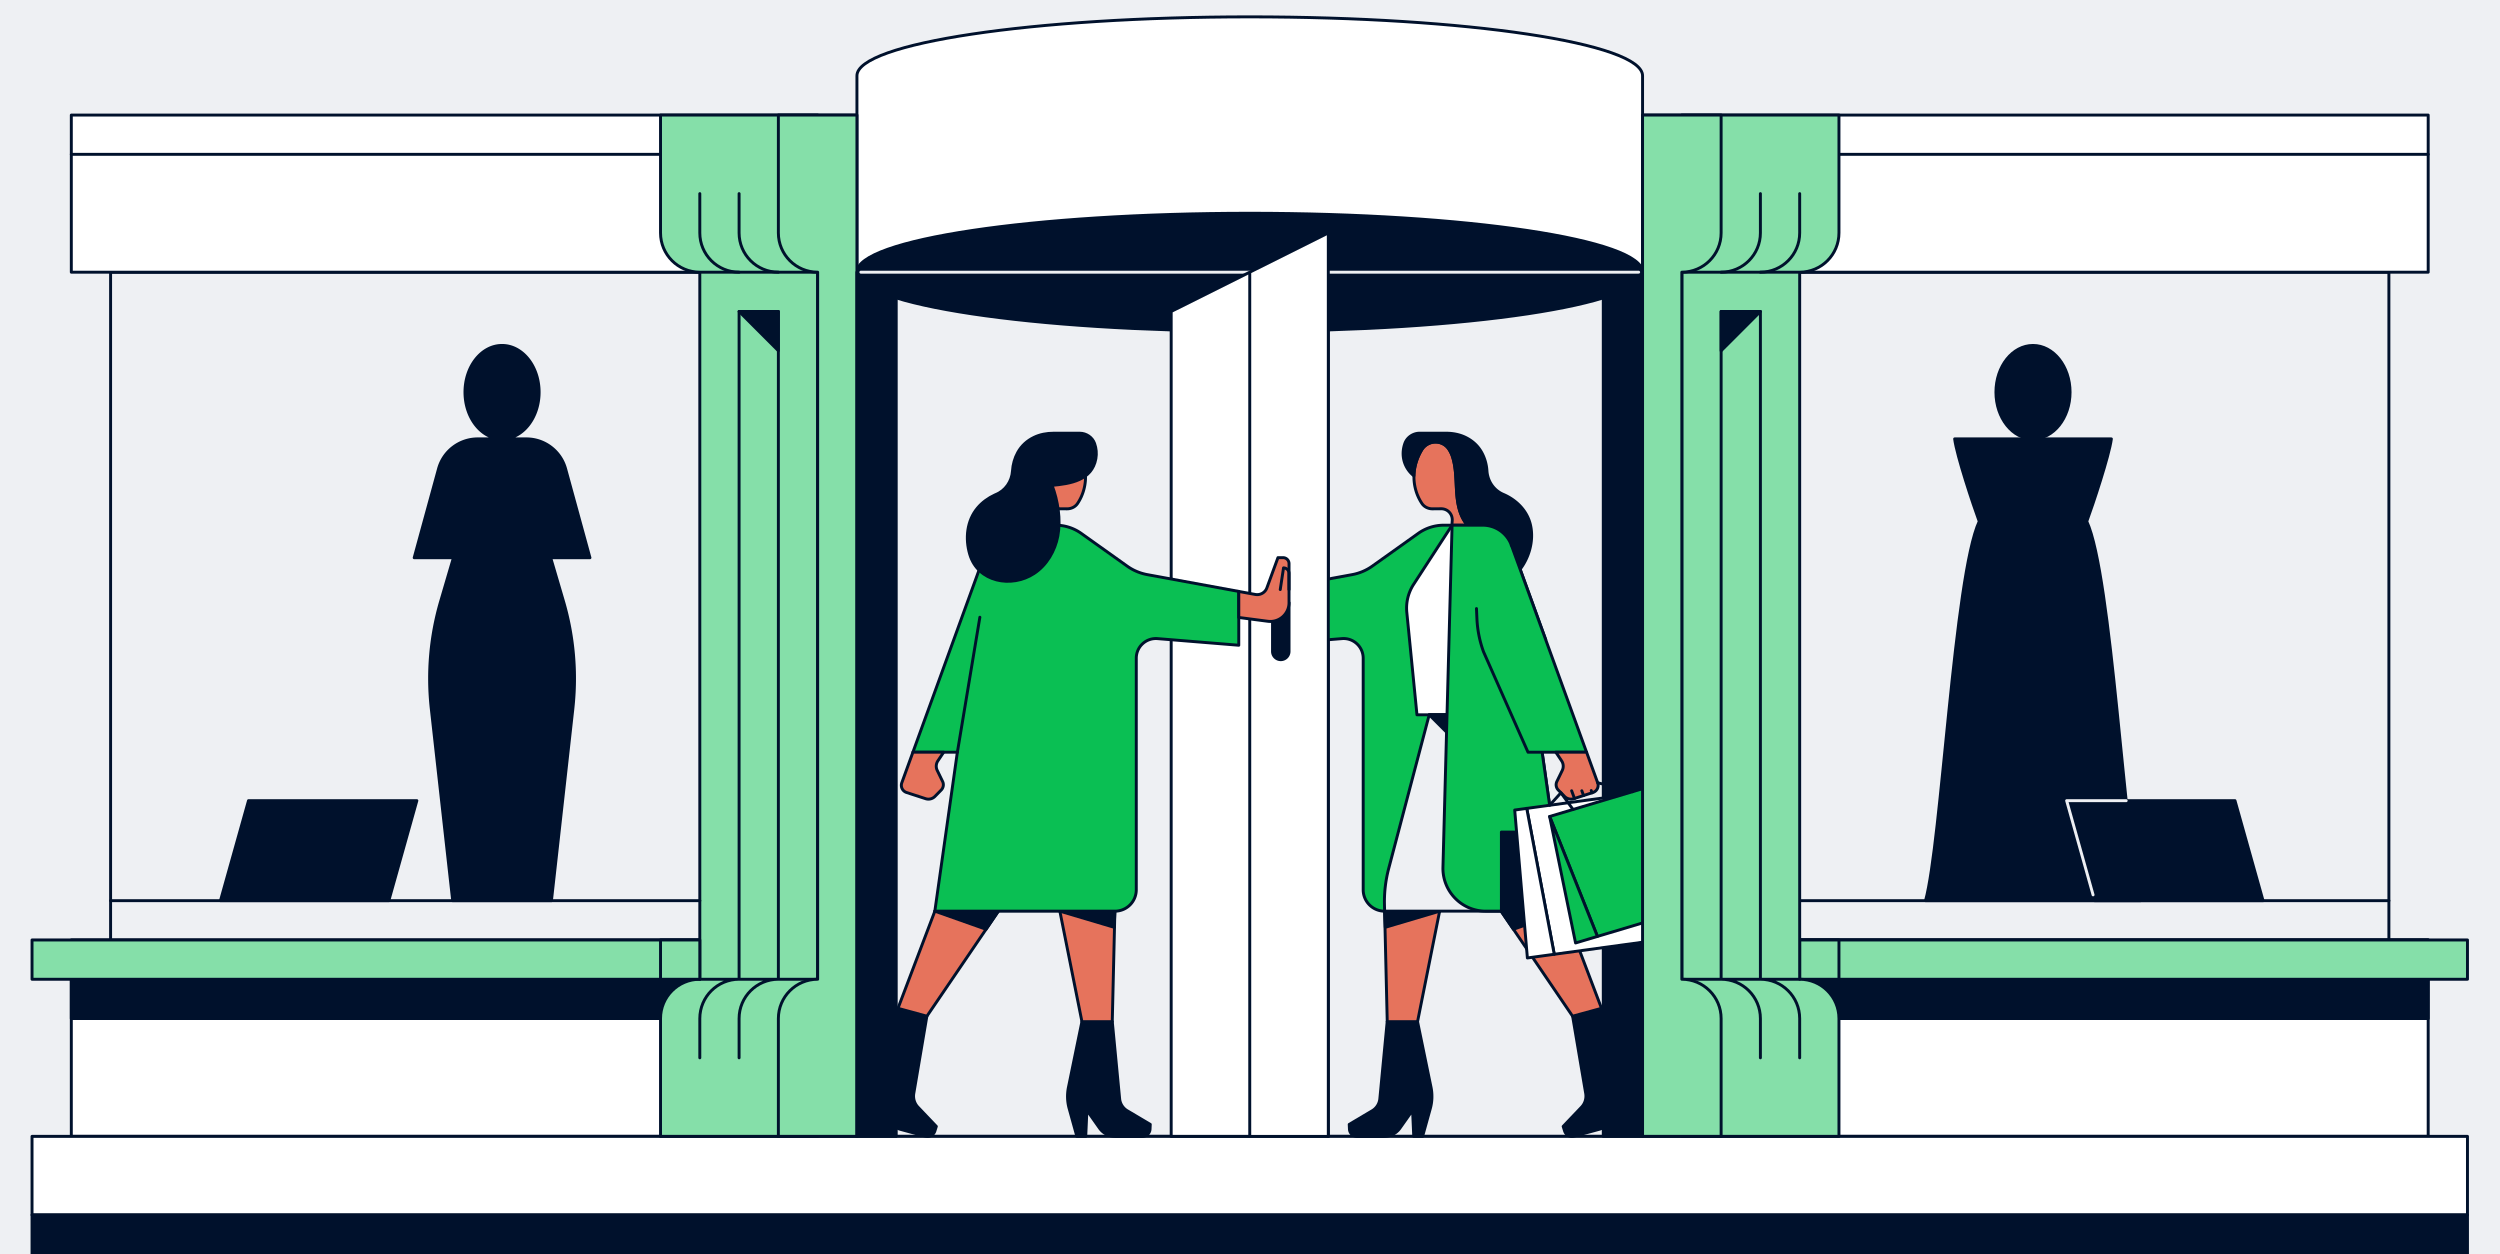 <svg xmlns="http://www.w3.org/2000/svg" fill="none" viewBox="0 0 1483 744"><rect x="0" y="0" width="1483" height="744" fill="#333333" stroke="none"/><g clip-path="url(#a)"><path fill="#EEF0F3" d="M0 0H1483V744H0z"/><path fill="#EEF0F3" stroke="#00112C" stroke-linecap="round" stroke-linejoin="round" stroke-miterlimit="10" stroke-width="1.748" d="M1417.09 161.46H65.603v512.635H1417.09z"/><path fill="#fff" stroke="#00112C" stroke-linecap="round" stroke-linejoin="round" stroke-miterlimit="10" stroke-width="1.748" d="M1440.4 557.587H42.302v116.508H1440.4zM1440.4 68.254H42.302v93.206H1440.4z"/><path stroke="#00112C" stroke-linecap="round" stroke-linejoin="round" stroke-miterlimit="10" stroke-width="1.748" d="M1440.4 91.556H42.302"/><path fill="#EEF0F3" stroke="#00112C" stroke-linecap="round" stroke-linejoin="round" stroke-miterlimit="10" stroke-width="1.748" d="M974.365 161.46H508.333v512.635h466.032z"/><path fill="#fff" stroke="#00112C" stroke-linecap="round" stroke-linejoin="round" stroke-miterlimit="10" stroke-width="1.748" d="M1463.7 674.095H19v46.603h1444.7z"/><path fill="#00112C" stroke="#00112C" stroke-linecap="round" stroke-linejoin="round" stroke-miterlimit="10" stroke-width="1.748" d="M1463.7 720.698H19V744h1444.7zM1440.4 557.587h-372.83v46.603h372.83z"/><path fill="#85DFA9" stroke="#00112C" stroke-linecap="round" stroke-linejoin="round" stroke-miterlimit="10" stroke-width="1.748" d="M1463.7 557.587h-396.13v23.302h396.13z"/><path fill="#00112C" stroke="#00112C" stroke-linecap="round" stroke-linejoin="round" stroke-miterlimit="10" stroke-width="1.748" d="M415.127 580.889H42.302v23.301h372.825z"/><path fill="#85DFA9" stroke="#00112C" stroke-linecap="round" stroke-linejoin="round" stroke-miterlimit="10" stroke-width="1.748" d="M415.127 557.587H19v23.302h396.127z"/><path fill="#fff" stroke="#00112C" stroke-linecap="round" stroke-linejoin="round" stroke-miterlimit="10" stroke-width="1.748" d="M508.333 44.952C508.333 25.647 612.654 10 741.349 10s233.016 15.647 233.016 34.952V161.46H508.333z"/><path fill="#00112C" stroke="#00112C" stroke-linecap="round" stroke-linejoin="round" stroke-miterlimit="10" stroke-width="1.748" d="M741.349 196.413c128.691 0 233.016-15.649 233.016-34.953 0-19.303-104.325-34.952-233.016-34.952s-233.016 15.649-233.016 34.952c0 19.304 104.325 34.953 233.016 34.953"/><path stroke="#00112C" stroke-linecap="round" stroke-linejoin="round" stroke-miterlimit="10" stroke-width="1.748" d="M787.952 674.095V138.159"/><path fill="#85DFA9" stroke="#00112C" stroke-linecap="round" stroke-linejoin="round" stroke-miterlimit="10" stroke-width="1.748" d="M415.127 161.46c-12.874 0-23.302-10.427-23.302-23.301V68.254h93.207v93.206zM415.127 161.46v419.429c-12.874 0-23.302 10.427-23.302 23.301v69.905h93.207V161.46z"/><path stroke="#00112C" stroke-linecap="round" stroke-linejoin="round" stroke-miterlimit="10" stroke-width="1.748" d="M415.127 580.889h69.905M415.127 627.492V604.19c0-12.874 10.427-23.301 23.301-23.301V184.762h23.302v396.127c-12.874 0-23.302 10.427-23.302 23.301v23.302"/><path fill="#00112C" stroke="#00112C" stroke-linecap="round" stroke-linejoin="round" stroke-miterlimit="10" stroke-width="1.748" d="m438.428 184.762 23.302 23.302v-23.302z"/><path fill="#85DFA9" stroke="#00112C" stroke-linecap="round" stroke-linejoin="round" stroke-miterlimit="10" stroke-width="1.748" d="M485.032 580.889V161.46c-12.874 0-23.302-10.427-23.302-23.301V68.254h46.603v605.841H461.73V604.19c0-12.874 10.428-23.301 23.302-23.301"/><path stroke="#00112C" stroke-linecap="round" stroke-linejoin="round" stroke-miterlimit="10" stroke-width="1.748" d="M438.428 161.46c-12.874 0-23.301-10.427-23.301-23.301v-23.302M461.73 161.46c-12.874 0-23.302-10.427-23.302-23.301v-23.302"/><path fill="#85DFA9" stroke="#00112C" stroke-linecap="round" stroke-linejoin="round" stroke-miterlimit="10" stroke-width="1.748" d="M1090.87 557.587h-23.3v23.302h23.3zM415.127 557.587h-23.302v23.302h23.302z"/><path stroke="#00112C" stroke-linecap="round" stroke-linejoin="round" stroke-miterlimit="10" stroke-width="1.748" d="M1067.57 534.286h349.52M415.127 534.286H65.603"/><path fill="#00112C" stroke="#00112C" stroke-linecap="round" stroke-linejoin="round" stroke-miterlimit="10" stroke-width="1.748" d="M1205.97 260.352c12.14 0 21.99-12.409 21.99-27.717s-9.85-27.717-21.99-27.717-21.98 12.409-21.98 27.717 9.84 27.717 21.98 27.717M1325.8 474.96h-99.86l16.64 59.326h99.86z"/><path fill="#00112C" stroke="#00112C" stroke-linecap="round" stroke-linejoin="round" stroke-miterlimit="10" stroke-width="1.748" d="M1252.46 260.352h-92.96c1.27 10.02 11.16 39.636 14.59 48.945-14.82 32.028-22.3 190.386-31.86 224.977h127.49c-9.56-34.591-17.04-192.961-31.86-224.977 3.44-9.309 13.32-38.925 14.6-48.945"/><path stroke="#EEF0F3" stroke-linecap="round" stroke-linejoin="round" stroke-miterlimit="10" stroke-width="1.748" d="m1241.61 530.825-15.67-55.865h35.31"/><path fill="#00112C" stroke="#00112C" stroke-linecap="round" stroke-linejoin="round" stroke-miterlimit="10" stroke-width="1.748" d="M326.651 330.839h23.301l-14.447-52.743c-2.866-10.474-12.396-17.744-23.255-17.744h-28.847c-10.858 0-20.389 7.258-23.255 17.744l-14.447 52.743h23.302l-7.538 25.667a163.2 163.2 0 0 0-5.604 64.091l12.687 113.688h58.557l12.688-113.688a163.2 163.2 0 0 0-5.604-64.091zM147.415 474.96h99.859l-16.637 59.326h-99.859zM297.815 260.352c12.142 0 21.985-12.409 21.985-27.717s-9.843-27.717-21.985-27.717-21.985 12.409-21.985 27.717 9.843 27.717 21.985 27.717M531.635 161.46h-23.302v512.635h23.302zM974.365 161.46h-23.302v512.635h23.302zM718.047 357.52v28.894a4.893 4.893 0 1 0 9.787 0V358.79zM840.882 606.043l7.969 38.785c.885 4.288.746 8.68-.408 12.804l-4.567 16.463h-5.243l-.687-15.507-7.492 10.625c-2.202 3.123-5.802 4.964-9.705 4.964h-15.693c-2.412 0-4.463-1.958-4.568-4.369l-.128-2.82 13.667-8.097a9.27 9.27 0 0 0 4.497-7.142l4.357-45.695h18.001z"/><path fill="#00112C" stroke="#00112C" stroke-linecap="round" stroke-linejoin="round" stroke-miterlimit="10" stroke-width="1.748" d="m950.015 598.132 17.721 35.815c1.957 3.961 2.971 8.283 2.959 12.617l-.058 17.267-4.999 1.363-4.695-14.983-4.381 12.327a11.68 11.68 0 0 1-7.969 7.375l-14.971 4.089c-2.307.629-4.765-.757-5.499-3.087l-.851-2.727 10.929-11.464c2.039-2.144 2.936-5.15 2.435-8.156l-7.76-45.787z"/><path fill="#E6735C" stroke="#00112C" stroke-linecap="round" stroke-linejoin="round" stroke-miterlimit="10" stroke-width="1.748" d="m917.101 525.722 11.045 14.785 21.869 57.625-17.162 4.684-52.44-77.094zM853.663 525.722l.326 14.785-13.107 65.536h-17.977l-1.55-65.536zM843.317 266.9c3.635-6.035 12.361-6.28 16.218-.385a18.3 18.3 0 0 1 2.073 4.299c3.158 9.659 1.34 20.541 3.822 30.397 1.165 4.637 3.332 9.076 6.909 12.129a15.4 15.4 0 0 0 8.225 3.577h-19.666l.559-8.074c.268-3.915-2.715-7.084-6.629-7.049l-4.987.046c-2.586.024-4.986-1.13-6.373-3.215-3.472-5.196-5.149-11.651-4.613-18.117.361-4.73 1.945-9.426 4.462-13.608"/><path fill="#00112C" d="M894.767 324.851c-1.701-4.637-6.082-7.934-11.535-7.934h-2.691c-3.041-.338-5.942-1.631-8.225-3.577-3.577-3.053-5.744-7.491-6.909-12.128-2.482-9.857-.664-20.739-3.822-30.397a18.2 18.2 0 0 0-2.074-4.3c-3.856-5.906-12.571-5.662-16.218.385-2.516 4.171-4.089 8.878-4.485 13.608-.047.583-.07 1.153-.082 1.736-3.157-2.493-5.394-6.128-6.128-10.171-.547-3.006-.256-6.105.769-9.006 1.293-3.67 4.952-6.094 8.761-6.094h15.577c4.055 0 8.063.746 11.605 2.47 4.019 1.958 7.363 4.894 9.623 8.983 1.829 3.297 2.878 7.049 3.123 10.894.384 6.105 4.008 11.511 9.635 13.922 7.736 3.297 14.016 9.542 16.055 17.64 2.598 10.357-1.142 22.369-9.053 30.315l-3.286-13.655a11.2 11.2 0 0 0-.64-2.691"/><path stroke="#00112C" stroke-linecap="round" stroke-linejoin="round" stroke-miterlimit="10" stroke-width="1.748" d="m894.767 324.851-.012-.047m.012.047c-1.701-4.637-6.082-7.934-11.535-7.934h-2.691c-3.041-.338-5.942-1.631-8.225-3.577-3.577-3.053-5.744-7.491-6.909-12.128-2.482-9.857-.664-20.739-3.822-30.397a18.2 18.2 0 0 0-2.074-4.3c-3.856-5.906-12.571-5.662-16.218.385-2.516 4.171-4.089 8.878-4.485 13.608-.047.583-.07 1.153-.082 1.736-3.157-2.493-5.394-6.128-6.128-10.171-.547-3.006-.256-6.105.769-9.006 1.293-3.67 4.952-6.094 8.761-6.094h15.577c4.055 0 8.063.746 11.605 2.47 4.019 1.958 7.363 4.894 9.623 8.983 1.829 3.297 2.878 7.049 3.123 10.894.384 6.105 4.008 11.511 9.635 13.922 7.736 3.297 14.016 9.542 16.055 17.64 2.598 10.357-1.142 22.369-9.053 30.315l-3.286-13.655a11.2 11.2 0 0 0-.64-2.691"/><path fill="#0ABF53" d="M861.376 311.546h-4.847c-5.476 0-10.8 1.701-15.263 4.882l-27.204 19.386a29.9 29.9 0 0 1-11.954 5.057l-54.258 9.961v31.924l48.2-3.927c6.78-.547 12.594 4.8 12.594 11.616v137.351c0 7.026 5.686 12.711 12.711 12.711h32.634"/><path stroke="#00112C" stroke-linecap="round" stroke-linejoin="round" stroke-miterlimit="10" stroke-width="1.748" d="M861.376 311.546h-4.847c-5.476 0-10.8 1.701-15.263 4.882l-27.204 19.386a29.9 29.9 0 0 1-11.954 5.057l-54.258 9.961v31.924l48.2-3.927c6.78-.547 12.594 4.8 12.594 11.616v137.351c0 7.026 5.686 12.711 12.711 12.711h32.634"/><path fill="#00112C" stroke="#00112C" stroke-linecap="round" stroke-linejoin="round" stroke-miterlimit="10" stroke-width="1.748" d="m928.146 540.507-30.373 10.73-7.305-10.73zM821.355 540.507l.42 9.565 32.214-9.565z"/><path fill="#fff" stroke="#00112C" stroke-linecap="round" stroke-linejoin="round" stroke-miterlimit="10" stroke-width="1.748" d="m840.544 424.011-6.024-60.724a25.84 25.84 0 0 1 4.043-16.649c7.981-12.292 22.813-35.092 22.813-35.092h18.221a18.05 18.05 0 0 1 16.906 11.721l20.4 56.168-10.555 44.576z"/><path fill="#EEF0F3" stroke="#00112C" stroke-linecap="round" stroke-linejoin="round" stroke-miterlimit="10" stroke-width="1.748" d="m823.778 515.178 24.036-91.179h58.534l8.435 22.195 13.363 94.301H821.355l-.093-3.879a77 77 0 0 1 2.516-21.438"/><path fill="#00112C" stroke="#00112C" stroke-linecap="round" stroke-linejoin="round" stroke-miterlimit="10" stroke-width="1.748" d="m847.814 424.011 11.651 11.651-1.095-11.651z"/><path fill="#0ABF53" stroke="#00112C" stroke-linecap="round" stroke-linejoin="round" stroke-miterlimit="10" stroke-width="1.748" d="m858.37 424.011 3.006-112.465h18.221a18.05 18.05 0 0 1 16.906 11.721l18.28 122.939 13.363 94.301h-46.778c-14.307 0-25.795-11.802-25.41-26.098z"/><path fill="#0ABF53" d="m896.503 323.266 44.645 122.94h-34.742l-26.354-59.513a65.6 65.6 0 0 1-3.938-19.631l-.268-6.047"/><path stroke="#00112C" stroke-linecap="round" stroke-linejoin="round" stroke-miterlimit="10" stroke-width="1.748" d="m896.503 323.266 44.645 122.94h-34.742l-26.354-59.513a65.6 65.6 0 0 1-3.938-19.631l-.268-6.047"/><path fill="#E6735C" stroke="#00112C" stroke-linecap="round" stroke-linejoin="round" stroke-miterlimit="10" stroke-width="1.748" d="m738.04 352.638 9.81-1.794v15.437l-17.255 2.261c-6.652.873-12.548-4.311-12.548-11.01v-23.185a3.54 3.54 0 0 1 3.542-3.542h3.03l6.559 17.907c1.014 2.808 3.915 4.462 6.862 3.926"/><path fill="#00112C" stroke="#00112C" stroke-linecap="round" stroke-linejoin="round" stroke-miterlimit="10" stroke-width="1.748" d="m921.494 493.578 6.652 46.929h-37.515v-46.929z"/><path fill="#E6735C" stroke="#00112C" stroke-linecap="round" stroke-linejoin="round" stroke-miterlimit="10" stroke-width="1.748" d="m941.16 446.206 6.583 18.128a4.476 4.476 0 0 1-2.82 5.779l-11.301 3.67a5.42 5.42 0 0 1-5.546-1.363l-3.681-3.752a4.49 4.49 0 0 1-.839-5.126l3.169-6.524a5.73 5.73 0 0 0-.396-5.709l-3.414-5.103z"/><path stroke="#00112C" stroke-linecap="round" stroke-linejoin="round" stroke-miterlimit="10" stroke-width="1.748" d="m933.983 473.667-1.689-4.591M938.329 469.076l1.06 2.831M943.921 468.948l.501 1.328"/><path fill="#fff" stroke="#00112C" stroke-linecap="round" stroke-linejoin="round" stroke-miterlimit="10" stroke-width="1.748" d="m921.983 566.081 80.707-11.045-16.325-86.542-80.705 11.045z"/><path fill="#fff" stroke="#00112C" stroke-linecap="round" stroke-linejoin="round" stroke-miterlimit="10" stroke-width="1.748" d="m905.66 479.539 16.323 86.542-15.938 2.178-7.527-87.742z"/><path fill="#0ABF53" stroke="#00112C" stroke-linecap="round" stroke-linejoin="round" stroke-miterlimit="10" stroke-width="1.748" d="m947.591 555.49 66.879-20.004-28.35-71.152-66.875 20.005z"/><path fill="#0ABF53" stroke="#00112C" stroke-linecap="round" stroke-linejoin="round" stroke-miterlimit="10" stroke-width="1.748" d="m919.245 484.339 28.346 71.151-12.967 3.88z"/><path stroke="#00112C" stroke-linecap="round" stroke-linejoin="round" stroke-miterlimit="10" stroke-width="1.748" d="m947.743 464.334 20.715 5.278M919.245 477.686l6.699-7.41 7.189 9.903M723.244 349.714l-1.946-12.839a3.25 3.25 0 0 0-3.251 3.25v9.589"/><path fill="#85DFA9" stroke="#00112C" stroke-linecap="round" stroke-linejoin="round" stroke-miterlimit="10" stroke-width="1.748" d="M1067.57 161.46c12.88 0 23.3-10.427 23.3-23.301V68.254h-93.204v93.206zM1067.57 161.46v419.429c12.88 0 23.3 10.427 23.3 23.301v69.905h-93.204V161.46z"/><path stroke="#00112C" stroke-linecap="round" stroke-linejoin="round" stroke-miterlimit="10" stroke-width="1.748" d="M1067.57 580.889h-69.904M1067.57 627.492V604.19c0-12.874-10.43-23.301-23.3-23.301V184.762h-23.3v396.127c12.87 0 23.3 10.427 23.3 23.301v23.302"/><path fill="#00112C" stroke="#00112C" stroke-linecap="round" stroke-linejoin="round" stroke-miterlimit="10" stroke-width="1.748" d="m1044.27 184.762-23.3 23.302v-23.302z"/><path fill="#85DFA9" stroke="#00112C" stroke-linecap="round" stroke-linejoin="round" stroke-miterlimit="10" stroke-width="1.748" d="M997.666 580.889V161.46c12.874 0 23.304-10.427 23.304-23.301V68.254h-46.605v605.841h46.605V604.19c0-12.874-10.44-23.301-23.304-23.301"/><path stroke="#00112C" stroke-linecap="round" stroke-linejoin="round" stroke-miterlimit="10" stroke-width="1.748" d="M1044.27 161.46c12.87 0 23.3-10.427 23.3-23.301v-23.302M1020.97 161.46c12.87 0 23.3-10.427 23.3-23.301v-23.302"/><path stroke="#EEF0F3" stroke-linecap="round" stroke-linejoin="round" stroke-miterlimit="10" stroke-width="1.748" d="M510.663 161.46h461.372"/><path fill="#fff" stroke="#00112C" stroke-linecap="round" stroke-linejoin="round" stroke-miterlimit="10" stroke-width="1.748" d="M694.746 184.762v489.333h46.603V161.46zM787.952 138.159l-46.603 23.301v512.635h46.603z"/><path fill="#00112C" stroke="#00112C" stroke-linecap="round" stroke-linejoin="round" stroke-miterlimit="10" stroke-width="1.748" d="M764.651 357.52v28.894a4.893 4.893 0 1 1-9.787 0V358.79zM641.805 606.043l-7.969 38.785c-.886 4.288-.746 8.68.407 12.804l4.567 16.463h5.243l.688-15.507 7.491 10.625c2.202 3.123 5.802 4.964 9.705 4.964h15.694c2.412 0 4.462-1.958 4.567-4.369l.128-2.82-13.666-8.097a9.27 9.27 0 0 1-4.498-7.142l-4.357-45.695h-18zM532.683 598.132l-17.721 35.815c-1.957 3.961-2.97 8.283-2.959 12.617l.058 17.267 4.999 1.363 4.695-14.983 4.381 12.327a11.68 11.68 0 0 0 7.969 7.375l14.971 4.089c2.307.629 4.765-.757 5.499-3.087l.851-2.727-10.929-11.464c-2.039-2.144-2.936-5.15-2.435-8.156l7.76-45.787z"/><path fill="#E6735C" stroke="#00112C" stroke-linecap="round" stroke-linejoin="round" stroke-miterlimit="10" stroke-width="1.748" d="m565.597 525.722-11.045 14.785-21.869 57.625 17.15 4.684 52.452-77.094zM629.024 525.722l-.315 14.785 13.096 65.536h17.988l1.55-65.536zM639.381 266.9c-3.635-6.035-12.361-6.28-16.218-.385a18.3 18.3 0 0 0-2.073 4.299c-3.158 9.659-1.34 20.541-3.822 30.397-1.165 4.637-3.332 9.076-6.909 12.129a15.4 15.4 0 0 1-8.225 3.577H621.8l-.559-8.074c-.268-3.915 2.715-7.084 6.629-7.049l4.987.046c2.586.024 4.986-1.13 6.373-3.215 3.472-5.196 5.149-11.651 4.613-18.117-.372-4.73-1.945-9.426-4.462-13.608"/><path fill="#00112C" stroke="#00112C" stroke-linecap="round" stroke-linejoin="round" stroke-miterlimit="10" stroke-width="1.748" d="m554.552 540.507 30.374 10.73 7.293-10.73zM661.343 540.507l-.419 9.565-32.215-9.565z"/><path fill="#0ABF53" stroke="#00112C" stroke-linecap="round" stroke-linejoin="round" stroke-miterlimit="10" stroke-width="1.748" d="m541.538 446.206 44.646-122.939a18 18 0 0 1 7.316-8.948 17.826 17.826 0 0 1 9.589-2.773h23.069c5.475 0 10.8 1.701 15.262 4.882l27.205 19.386a29.9 29.9 0 0 0 11.953 5.057l54.258 9.961v31.924l-48.199-3.927c-6.781-.547-12.595 4.8-12.595 11.616v137.351c0 7.026-5.685 12.711-12.711 12.711H554.54l13.364-94.301z"/><path fill="#E6735C" stroke="#00112C" stroke-linecap="round" stroke-linejoin="round" stroke-miterlimit="10" stroke-width="1.748" d="m744.658 352.638-9.81-1.794v15.437l17.255 2.261c6.652.873 12.548-4.311 12.548-11.01v-23.185a3.54 3.54 0 0 0-3.542-3.542h-3.029l-6.56 17.907c-1.013 2.808-3.926 4.462-6.862 3.926"/><path fill="#00112C" stroke="#00112C" stroke-linecap="round" stroke-linejoin="round" stroke-miterlimit="10" stroke-width="1.748" d="M579.857 301.351c2.785-3.32 6.385-5.93 10.311-7.736.082-.035.198-.093.373-.151 5.849-2.319 9.67-7.83 10.066-14.109.245-3.857 1.294-7.608 3.123-10.917 2.26-4.09 5.604-7.037 9.623-8.983 3.554-1.724 7.55-2.47 11.605-2.47h15.577c3.81 0 7.468 2.435 8.761 6.093 1.025 2.901 1.317 5.989.769 9.007-2.33 12.874-15.193 14.854-25.969 15.833 3.436 9.134 5.242 20.319 3.413 30.024-1.666 8.855-6.548 17.278-14.074 22.241-13.329 8.785-33.286 5.185-38.168-11.336-2.75-9.332-1.771-19.888 4.59-27.496"/><path fill="#E6735C" stroke="#00112C" stroke-linecap="round" stroke-linejoin="round" stroke-miterlimit="10" stroke-width="1.748" d="m541.538 446.206-6.583 18.128a4.476 4.476 0 0 0 2.82 5.779l11.301 3.67a5.42 5.42 0 0 0 5.546-1.363l3.681-3.752a4.49 4.49 0 0 0 .839-5.126l-3.169-6.524a5.73 5.73 0 0 1 .396-5.709l3.414-5.103z"/><path stroke="#00112C" stroke-linecap="round" stroke-linejoin="round" stroke-miterlimit="10" stroke-width="1.748" d="m759.443 349.714 1.945-12.839a3.25 3.25 0 0 1 3.251 3.25v9.589M567.915 446.206l13.341-80.053"/></g><defs><clipPath id="a"><path fill="#fff" d="M0 0H1483V744H0z"/></clipPath></defs></svg>